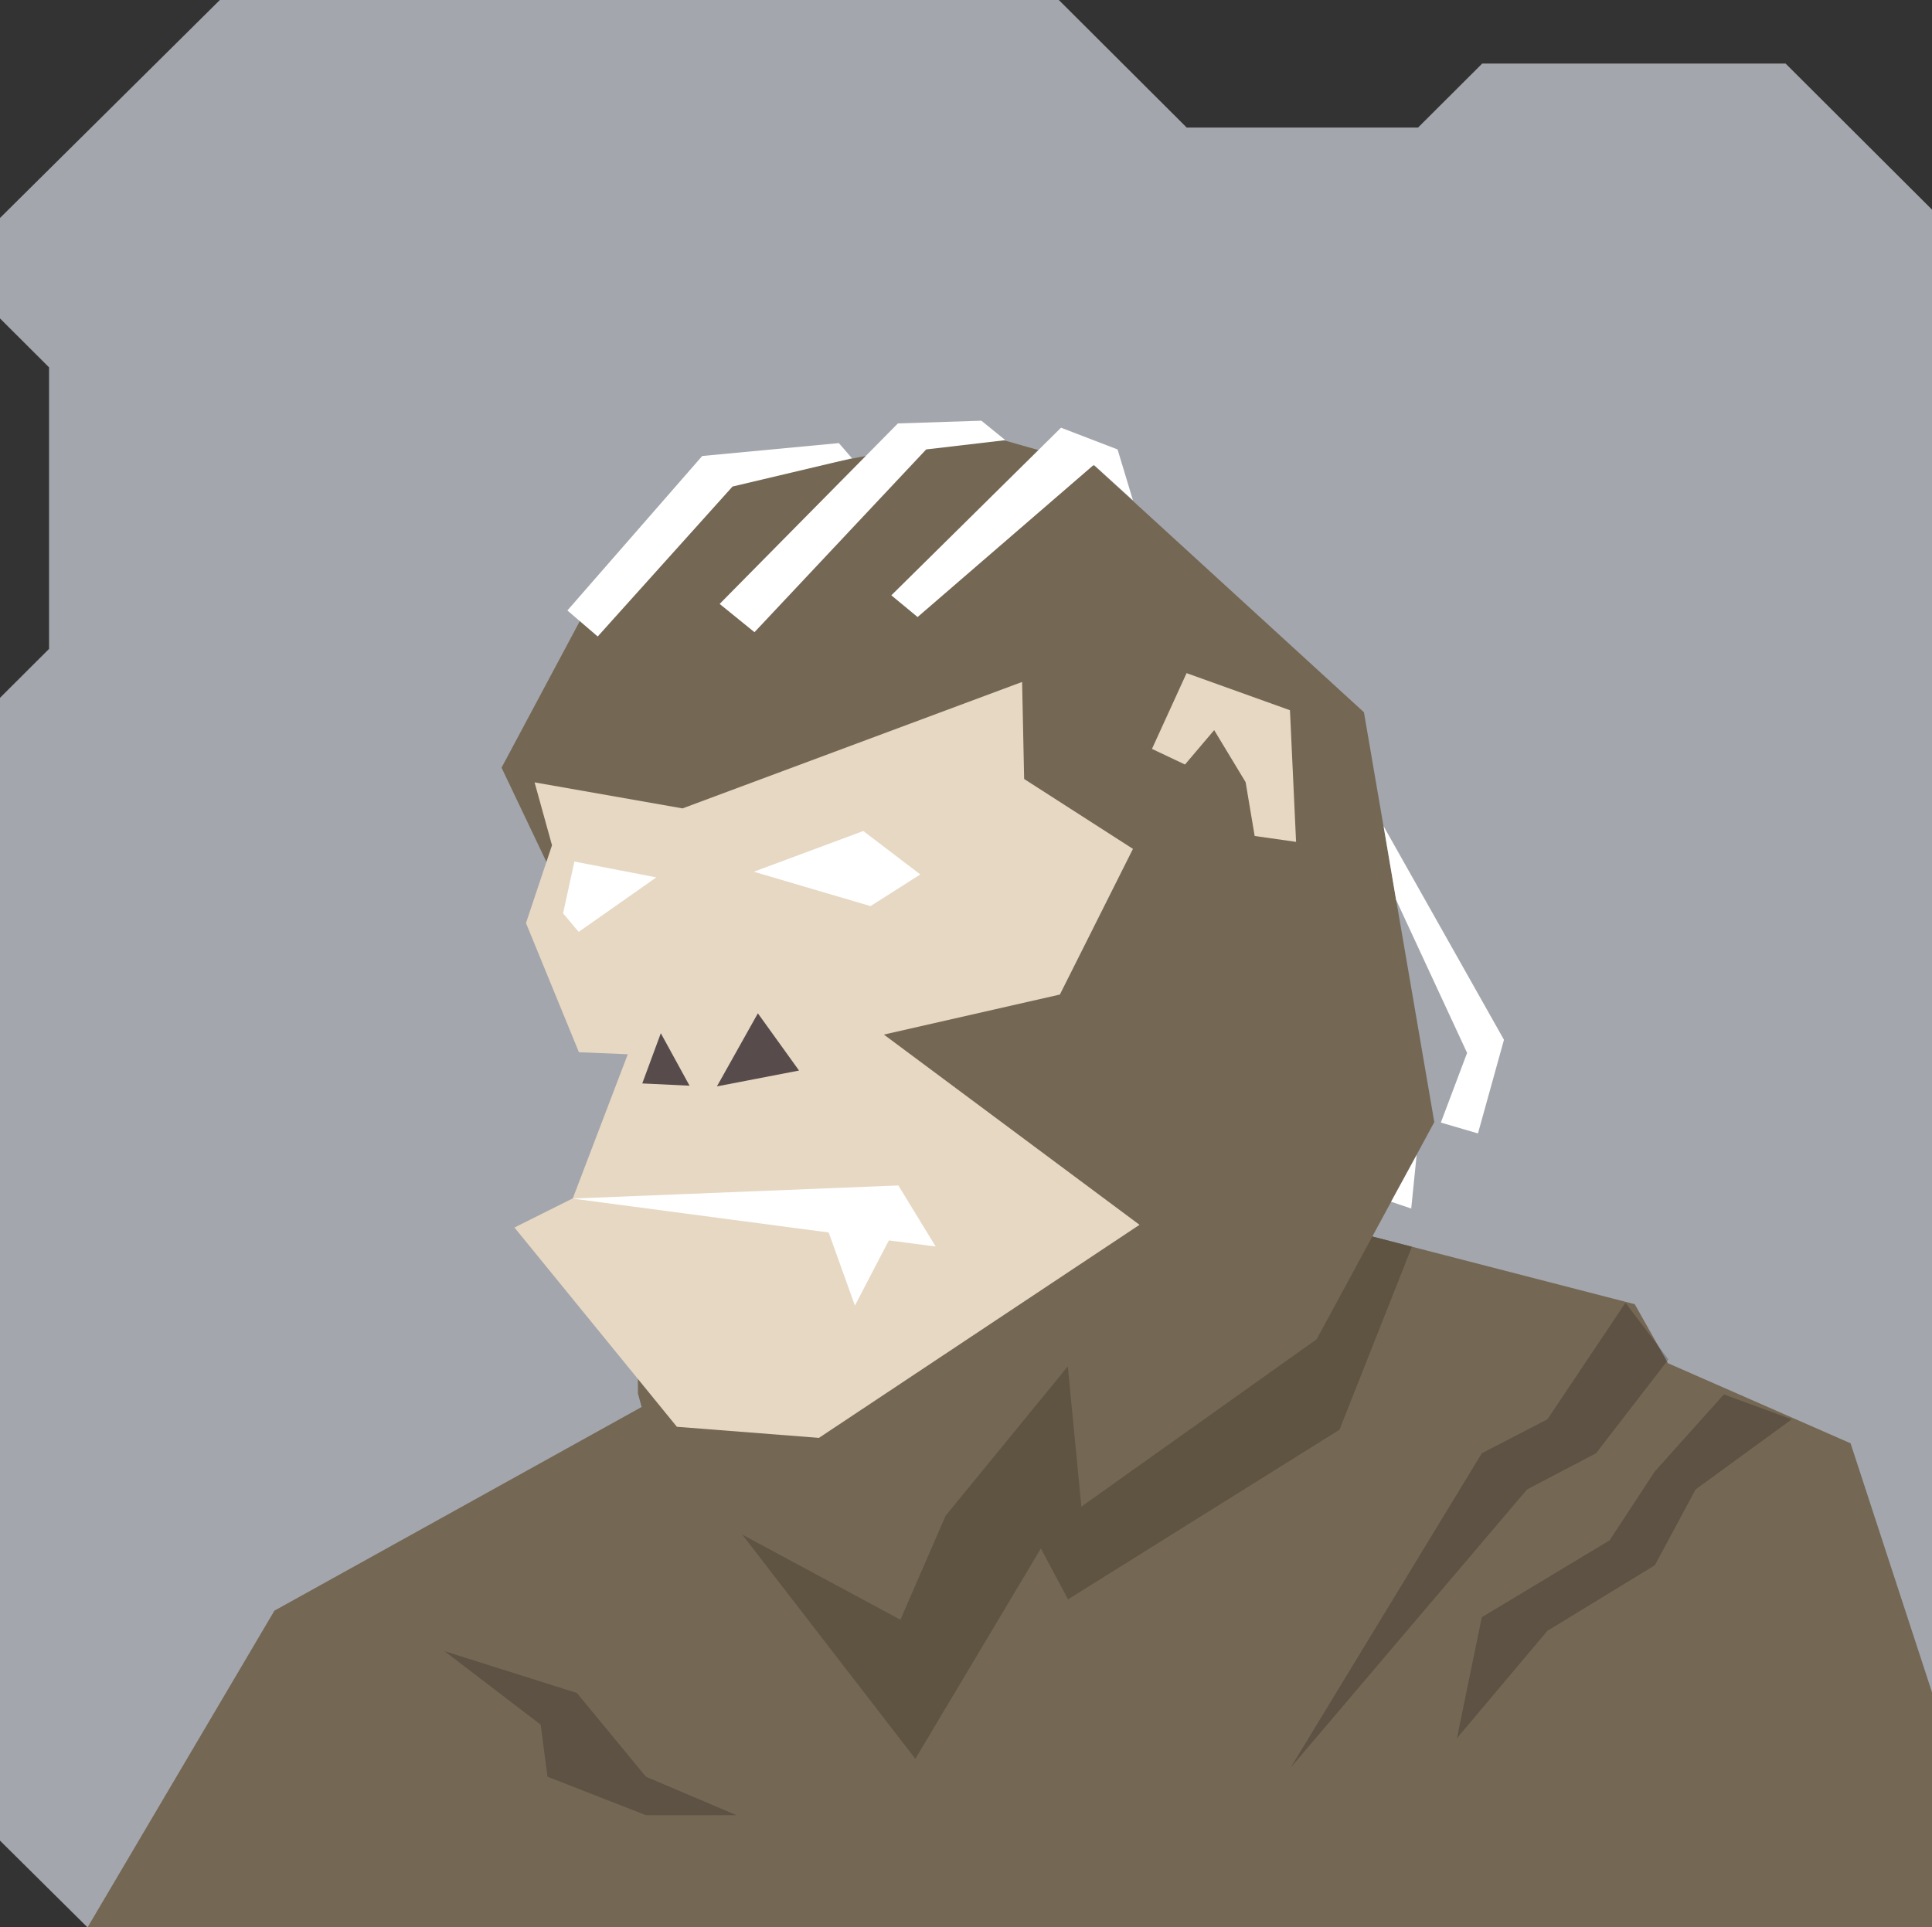 <svg xmlns="http://www.w3.org/2000/svg" width="854" height="852" viewBox="0 0 854 852" fill="none"><rect x="0" y="0" width="854" height="852" fill="#333333" stroke="none"/>    <g id="svgBg"><path d="M97.19 0L0 96.366V140.78L21.683 162.412V286.884L0 308.517V813.759L38.567 852H854V92.669L789.283 28.104H655.177L626.823 56.393H524.558L468.032 0H97.19Z" fill="#A3A6AC" /></g><g id="svgBody"><g clip-path="url(#clip0_209_2766)"><path d="M536.6 528.6L722.6 576.6L737.3 602.7L818 638.1L854 748.2L854.2 852.1H38.7L121.3 712.1L371.3 573.4L397.9 525.7L513.3 495.9L536.6 528.6Z" fill="#746754" /><path d="M624.1 551.2L592.1 632.1L472.1 707.1L460.1 684.6L404.6 777.6L300.5 642.7L340.3 590.6L371.3 573.4L397.9 525.7L513.3 495.9L536.6 528.6L624.1 551.2Z" fill="#5F5442" /></g><defs><clipPath id="clip0_209_2766"><rect width="854" height="852" fill="white" /></clipPath></defs><path d="M684 627.5L718.5 576L737.5 601L705.5 642.5L675 658.5L570.5 781.5L655 642.5L684 627.5Z" fill="black" fill-opacity="0.2" /><path d="M731.5 650.5L762 616.5L792 627.5L749.5 658.5L731.5 692L684 721L644 768.5L655 715L711.5 681L731.5 650.5Z" fill="black" fill-opacity="0.2" /><path d="M239 762.5L196.5 730L255 748.5L285.5 785.5L325.5 802.5H285.5L242 785.5L239 762.5Z" fill="black" fill-opacity="0.2" /></g><g id="svgHead"><path d="M634 496.1L602.9 314.9L484 206.1L433.4 191.7L322 213.4L258.7 270.1L221.7 339.4L281.6 465.2L282 616.1L294 660.1L398 716.1L418 670.1L472 604.1L478 666.1L582 592.1L634 496.1Z" fill="#746754" /><path d="M509.2 331.1L523.8 338L536.7 322.8L550.6 345.8L554.6 369.6L572.9 372.2L570.2 314L524.5 297.6L509.2 331.1Z" fill="#E7D8C3" /><path d="M277.5 466.1L253.2 529.8L227.4 542.7L299.2 630.8L362 635.7L503.7 541.5L390.7 457.4L468.5 439.7L500.8 375.3L452.7 344.4L451.8 301.5L301.7 357.4L236.3 345.9L244 373.7L232.5 408.1L255.9 465.2L277.5 466.1Z" fill="#E7D8C3" /><path d="M304.8 480L292.1 456.8L283.9 479L304.8 480Z" fill="#584B4B" /><path d="M316.9 480.3L335 448L353.2 473.3L316.9 480.3Z" fill="#584B4B" /><path d="M392.9 548.4L413.6 551.1L397.1 524.1L253 529.9L366.3 544.9L377.9 577.2L392.9 548.4Z" fill="white" /><path d="M248.9 403.8L255.8 412L290.1 387.9L253.9 380.9L248.9 403.8Z" fill="white" /><path d="M333.2 385.4L384.8 400.6L406.8 386.6L381.6 367.4L333.2 385.4Z" fill="white" /><path d="M264.201 281.4L250.801 269.9L310.401 201.6L370.801 195.9L376.601 202.6L323.801 215.1L264.201 281.4Z" fill="white" /><path d="M333.5 279.5L318.1 267L396.9 187.2L433.8 186L444.4 194.6L409.4 198.7L333.5 279.5Z" fill="white" /><path d="M394 263.2L469 189.1L494 198.7L500.8 221.2L483.5 205.5L405.6 272.8L394 263.2Z" fill="white" /><path d="M611.6 365.3L664.8 459.7L653.3 501.1L636.9 496.3L648.5 465.5L617.1 397.8L611.6 365.3Z" fill="white" /><path d="M614.9 531.3L623.8 534.3L626.2 510.6L614.9 531.3Z" fill="white" /></g></svg>